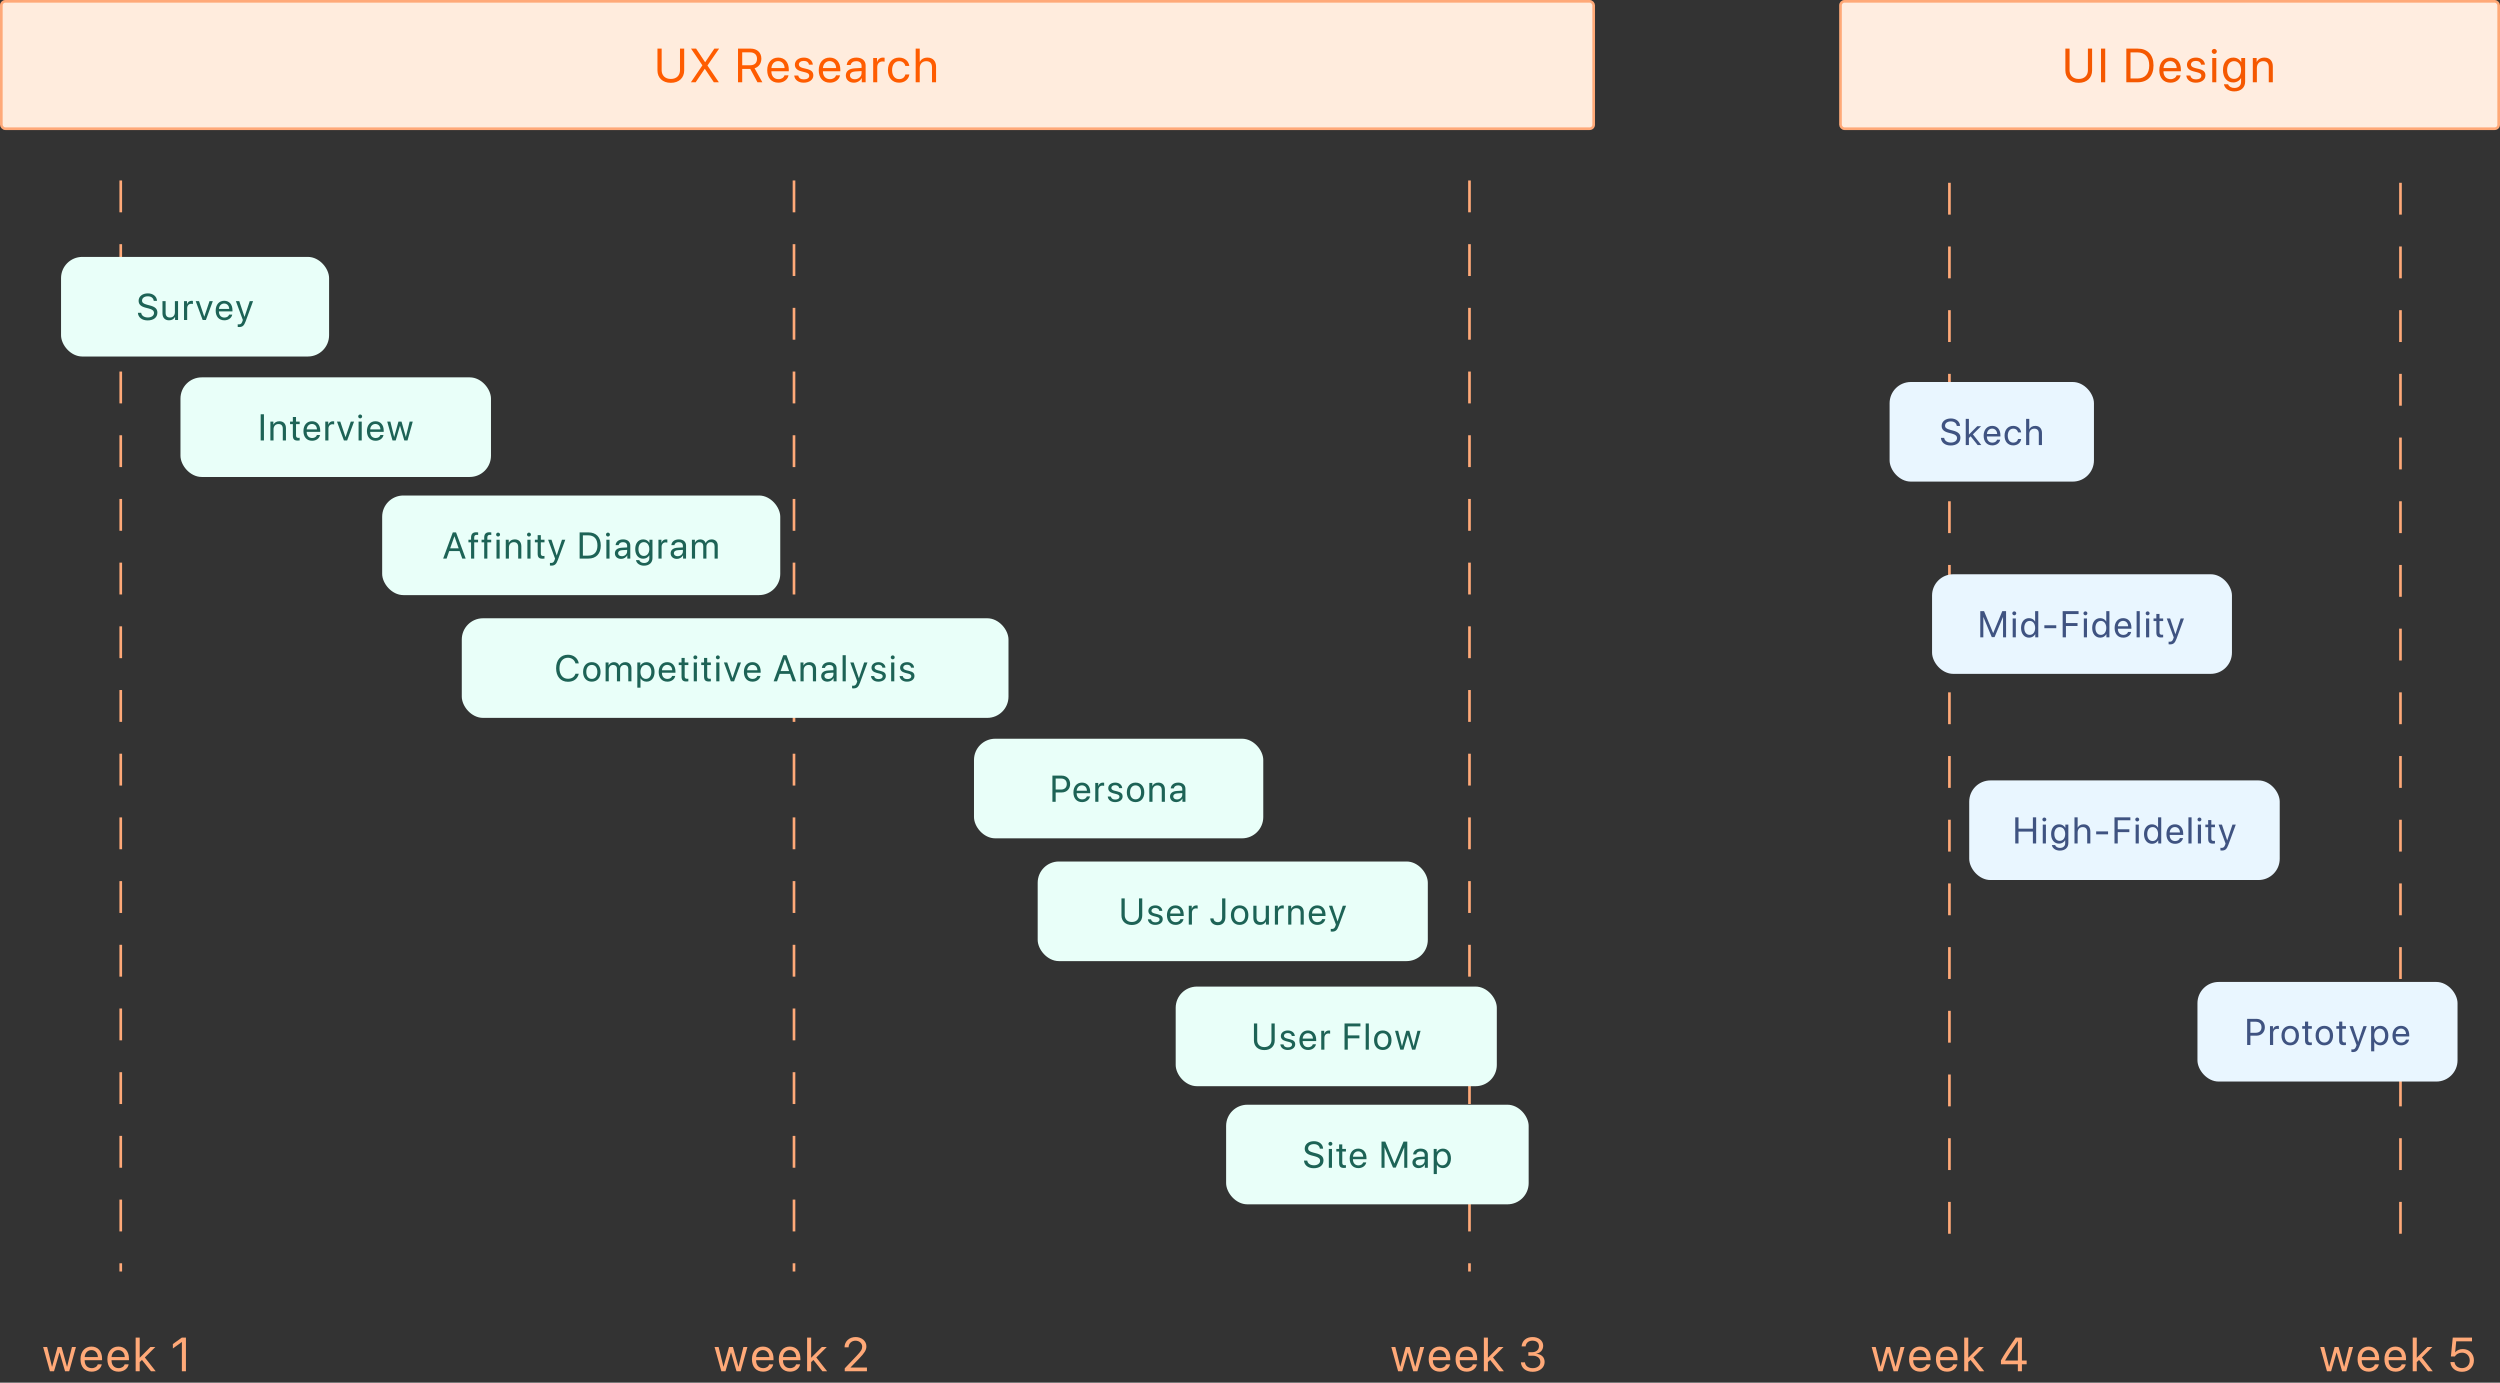 <svg width="942" height="521" viewBox="0 0 942 521" fill="none" xmlns="http://www.w3.org/2000/svg">
<rect x="0" y="0" width="942" height="521" fill="#333333" stroke="none"/>
<path d="M28.621 507.547L26.072 516.688H24.517L22.451 509.613H22.416L20.359 516.688H18.804L16.246 507.547H17.767L19.595 514.983H19.63L21.695 507.547H23.172L25.246 514.983H25.281L27.109 507.547H28.621ZM34.443 508.716C33.01 508.716 32.008 509.815 31.912 511.335H36.877C36.842 509.806 35.884 508.716 34.443 508.716ZM36.842 514.069H38.345C38.082 515.668 36.535 516.846 34.54 516.846C31.921 516.846 30.33 515.027 30.33 512.153C30.33 509.314 31.947 507.389 34.469 507.389C36.939 507.389 38.46 509.182 38.46 511.95V512.531H31.903V512.618C31.903 514.367 32.931 515.519 34.575 515.519C35.735 515.519 36.587 514.93 36.842 514.069ZM44.572 508.716C43.139 508.716 42.137 509.815 42.04 511.335H47.006C46.971 509.806 46.013 508.716 44.572 508.716ZM46.971 514.069H48.474C48.21 515.668 46.663 516.846 44.668 516.846C42.049 516.846 40.458 515.027 40.458 512.153C40.458 509.314 42.075 507.389 44.598 507.389C47.068 507.389 48.588 509.182 48.588 511.95V512.531H42.031V512.618C42.031 514.367 43.06 515.519 44.703 515.519C45.864 515.519 46.716 514.93 46.971 514.069ZM52.643 511.608L56.686 507.547H58.541L54.577 511.493L58.664 516.688H56.889L53.496 512.434L52.643 513.242V516.688H51.114V504.005H52.643V511.608ZM68.532 516.688V505.684H68.497L65.14 508.101V506.431L68.515 504.005H70.061V516.688H68.532Z" fill="#FFA978"/>
<path d="M281.621 507.547L279.072 516.688H277.517L275.451 509.613H275.416L273.359 516.688H271.804L269.246 507.547H270.767L272.595 514.983H272.63L274.695 507.547H276.172L278.246 514.983H278.281L280.109 507.547H281.621ZM287.443 508.716C286.01 508.716 285.008 509.815 284.912 511.335H289.878C289.842 509.806 288.884 508.716 287.443 508.716ZM289.842 514.069H291.345C291.082 515.668 289.535 516.846 287.54 516.846C284.921 516.846 283.33 515.027 283.33 512.153C283.33 509.314 284.947 507.389 287.469 507.389C289.939 507.389 291.46 509.182 291.46 511.95V512.531H284.903V512.618C284.903 514.367 285.931 515.519 287.575 515.519C288.735 515.519 289.587 514.93 289.842 514.069ZM297.571 508.716C296.139 508.716 295.137 509.815 295.04 511.335H300.006C299.971 509.806 299.013 508.716 297.571 508.716ZM299.971 514.069H301.474C301.21 515.668 299.663 516.846 297.668 516.846C295.049 516.846 293.458 515.027 293.458 512.153C293.458 509.314 295.075 507.389 297.598 507.389C300.068 507.389 301.588 509.182 301.588 511.95V512.531H295.031V512.618C295.031 514.367 296.06 515.519 297.703 515.519C298.863 515.519 299.716 514.93 299.971 514.069ZM305.643 511.608L309.686 507.547H311.541L307.577 511.493L311.664 516.688H309.888L306.496 512.434L305.643 513.242V516.688H304.114V504.005H305.643V511.608ZM318.219 507.661C318.219 505.447 320.012 503.794 322.402 503.794C324.67 503.794 326.454 505.332 326.454 507.275C326.454 508.69 325.812 509.744 323.694 511.933L320.486 515.246V515.281H326.665V516.688H318.298V515.598L322.763 510.896C324.468 509.103 324.872 508.426 324.872 507.371C324.872 506.15 323.756 505.174 322.358 505.174C320.873 505.174 319.748 506.246 319.748 507.661V507.67H318.219V507.661Z" fill="#FFA978"/>
<path d="M536.621 507.547L534.072 516.688H532.517L530.451 509.613H530.416L528.359 516.688H526.804L524.246 507.547H525.767L527.595 514.983H527.63L529.695 507.547H531.172L533.246 514.983H533.281L535.109 507.547H536.621ZM542.443 508.716C541.01 508.716 540.008 509.815 539.912 511.335H544.878C544.842 509.806 543.884 508.716 542.443 508.716ZM544.842 514.069H546.345C546.082 515.668 544.535 516.846 542.54 516.846C539.921 516.846 538.33 515.027 538.33 512.153C538.33 509.314 539.947 507.389 542.469 507.389C544.939 507.389 546.46 509.182 546.46 511.95V512.531H539.903V512.618C539.903 514.367 540.931 515.519 542.575 515.519C543.735 515.519 544.587 514.93 544.842 514.069ZM552.571 508.716C551.139 508.716 550.137 509.815 550.04 511.335H555.006C554.971 509.806 554.013 508.716 552.571 508.716ZM554.971 514.069H556.474C556.21 515.668 554.663 516.846 552.668 516.846C550.049 516.846 548.458 515.027 548.458 512.153C548.458 509.314 550.075 507.389 552.598 507.389C555.068 507.389 556.588 509.182 556.588 511.95V512.531H550.031V512.618C550.031 514.367 551.06 515.519 552.703 515.519C553.863 515.519 554.716 514.93 554.971 514.069ZM560.643 511.608L564.686 507.547H566.541L562.577 511.493L566.664 516.688H564.888L561.496 512.434L560.643 513.242V516.688H559.114V504.005H560.643V511.608ZM575.882 510.834V509.498H577.402C578.861 509.498 579.881 508.558 579.881 507.275C579.881 506.018 579.028 505.165 577.42 505.165C575.961 505.165 574.994 506 574.854 507.327H573.333C573.509 505.174 575.108 503.794 577.49 503.794C579.758 503.794 581.472 505.156 581.472 507.064C581.472 508.655 580.452 509.797 578.87 510.078V510.114C580.786 510.228 582.017 511.414 582.017 513.198C582.017 515.378 580.03 516.899 577.543 516.899C574.889 516.899 573.192 515.431 573.078 513.33H574.599C574.739 514.631 575.82 515.528 577.525 515.528C579.204 515.528 580.408 514.578 580.408 513.251C580.408 511.757 579.283 510.834 577.473 510.834H575.882Z" fill="#FFA978"/>
<path d="M717.621 507.547L715.072 516.688H713.517L711.451 509.613H711.416L709.359 516.688H707.804L705.246 507.547H706.767L708.595 514.983H708.63L710.695 507.547H712.172L714.246 514.983H714.281L716.109 507.547H717.621ZM723.443 508.716C722.01 508.716 721.008 509.815 720.912 511.335H725.878C725.842 509.806 724.884 508.716 723.443 508.716ZM725.842 514.069H727.345C727.082 515.668 725.535 516.846 723.54 516.846C720.921 516.846 719.33 515.027 719.33 512.153C719.33 509.314 720.947 507.389 723.469 507.389C725.939 507.389 727.46 509.182 727.46 511.95V512.531H720.903V512.618C720.903 514.367 721.931 515.519 723.575 515.519C724.735 515.519 725.587 514.93 725.842 514.069ZM733.571 508.716C732.139 508.716 731.137 509.815 731.04 511.335H736.006C735.971 509.806 735.013 508.716 733.571 508.716ZM735.971 514.069H737.474C737.21 515.668 735.663 516.846 733.668 516.846C731.049 516.846 729.458 515.027 729.458 512.153C729.458 509.314 731.075 507.389 733.598 507.389C736.068 507.389 737.588 509.182 737.588 511.95V512.531H731.031V512.618C731.031 514.367 732.06 515.519 733.703 515.519C734.863 515.519 735.716 514.93 735.971 514.069ZM741.643 511.608L745.686 507.547H747.541L743.577 511.493L747.664 516.688H745.888L742.496 512.434L741.643 513.242V516.688H740.114V504.005H741.643V511.608ZM760.327 516.688V514.051H753.955V512.618C755.036 510.615 756.521 508.303 759.519 504.005H761.856V512.662H763.649V514.051H761.856V516.688H760.327ZM755.52 512.627V512.662H760.327V505.323H760.301C757.901 508.751 756.521 510.869 755.52 512.627Z" fill="#FFA978"/>
<path d="M886.621 507.547L884.072 516.688H882.517L880.451 509.613H880.416L878.359 516.688H876.804L874.246 507.547H875.767L877.595 514.983H877.63L879.695 507.547H881.172L883.246 514.983H883.281L885.109 507.547H886.621ZM892.443 508.716C891.01 508.716 890.008 509.815 889.912 511.335H894.878C894.842 509.806 893.884 508.716 892.443 508.716ZM894.842 514.069H896.345C896.082 515.668 894.535 516.846 892.54 516.846C889.921 516.846 888.33 515.027 888.33 512.153C888.33 509.314 889.947 507.389 892.469 507.389C894.939 507.389 896.46 509.182 896.46 511.95V512.531H889.903V512.618C889.903 514.367 890.931 515.519 892.575 515.519C893.735 515.519 894.587 514.93 894.842 514.069ZM902.571 508.716C901.139 508.716 900.137 509.815 900.04 511.335H905.006C904.971 509.806 904.013 508.716 902.571 508.716ZM904.971 514.069H906.474C906.21 515.668 904.663 516.846 902.668 516.846C900.049 516.846 898.458 515.027 898.458 512.153C898.458 509.314 900.075 507.389 902.598 507.389C905.068 507.389 906.588 509.182 906.588 511.95V512.531H900.031V512.618C900.031 514.367 901.06 515.519 902.703 515.519C903.863 515.519 904.716 514.93 904.971 514.069ZM910.643 511.608L914.686 507.547H916.541L912.577 511.493L916.664 516.688H914.888L911.496 512.434L910.643 513.242V516.688H909.114V504.005H910.643V511.608ZM927.657 516.899C925.231 516.899 923.438 515.387 923.307 513.225H924.862C925.003 514.578 926.154 515.51 927.675 515.51C929.397 515.51 930.593 514.315 930.593 512.61C930.593 510.905 929.389 509.683 927.701 509.683C926.515 509.683 925.504 510.219 924.985 511.107H923.5L924.194 504.005H931.454V505.411H925.495L925.108 509.542H925.144C925.715 508.778 926.77 508.321 927.982 508.321C930.417 508.321 932.175 510.105 932.175 512.566C932.175 515.115 930.303 516.899 927.657 516.899Z" fill="#FFA978"/>
<line x1="45.5" y1="68" x2="45.5" y2="479.104" stroke="#FFA978" stroke-dasharray="12 12"/>
<line x1="299.181" y1="68" x2="299.181" y2="479.104" stroke="#FFA978" stroke-dasharray="12 12"/>
<line x1="734.542" y1="68.873" x2="734.542" y2="475.613" stroke="#FFA978" stroke-dasharray="12 12"/>
<line x1="553.7" y1="68" x2="553.7" y2="479.104" stroke="#FFA978" stroke-dasharray="12 12"/>
<line x1="904.5" y1="68.873" x2="904.5" y2="475.613" stroke="#FFA978" stroke-dasharray="12 12"/>
<rect x="712" y="143.937" width="77" height="37.532" rx="8" fill="#E9F6FF"/>
<path d="M731.333 164.989H732.571C732.687 166.055 733.699 166.759 735.107 166.759C736.44 166.759 737.411 166.055 737.411 165.084C737.411 164.25 736.829 163.738 735.503 163.396L734.239 163.068C732.42 162.603 731.614 161.803 731.614 160.463C731.614 158.823 733.049 157.674 735.1 157.674C737.062 157.674 738.484 158.836 738.538 160.49H737.308C737.199 159.431 736.344 158.781 735.059 158.781C733.781 158.781 732.892 159.445 732.892 160.408C732.892 161.154 733.439 161.598 734.779 161.947L735.811 162.22C737.855 162.733 738.682 163.519 738.682 164.934C738.682 166.739 737.26 167.866 734.991 167.866C732.899 167.866 731.45 166.732 731.333 164.989ZM741.884 163.751L745.029 160.593H746.471L743.388 163.662L746.567 167.702H745.186L742.547 164.394L741.884 165.023V167.702H740.695V157.838H741.884V163.751ZM750.637 161.502C749.522 161.502 748.743 162.357 748.668 163.539H752.53C752.503 162.35 751.758 161.502 750.637 161.502ZM752.503 165.665H753.672C753.467 166.909 752.264 167.825 750.712 167.825C748.675 167.825 747.438 166.41 747.438 164.175C747.438 161.967 748.695 160.47 750.657 160.47C752.578 160.47 753.761 161.865 753.761 164.018V164.469H748.661V164.537C748.661 165.898 749.461 166.793 750.739 166.793C751.642 166.793 752.305 166.335 752.503 165.665ZM761.57 162.924H760.408C760.237 162.152 759.636 161.516 758.59 161.516C757.359 161.516 756.525 162.534 756.525 164.148C756.525 165.802 757.373 166.78 758.603 166.78C759.574 166.78 760.21 166.267 760.415 165.412H761.584C761.399 166.827 760.21 167.825 758.596 167.825C756.628 167.825 755.315 166.438 755.315 164.148C755.315 161.906 756.621 160.47 758.583 160.47C760.36 160.47 761.42 161.646 761.57 162.924ZM763.439 167.702V157.838H764.629V161.728H764.656C765.052 160.935 765.832 160.47 766.912 160.47C768.47 160.47 769.414 161.523 769.414 163.109V167.702H768.224V163.327C768.224 162.199 767.657 161.523 766.543 161.523C765.36 161.523 764.629 162.329 764.629 163.56V167.702H763.439Z" fill="#3F5381"/>
<rect x="728" y="216.381" width="113" height="37.532" rx="8" fill="#E9F6FF"/>
<path d="M755.889 240.147H754.74V232.546H754.693L751.548 240.079H750.509L747.364 232.546H747.317V240.147H746.168V230.283H747.597L751.001 238.513H751.056L754.46 230.283H755.889V240.147ZM758.38 240.147V233.038H759.569V240.147H758.38ZM758.975 231.842C758.571 231.842 758.236 231.507 758.236 231.103C758.236 230.693 758.571 230.365 758.975 230.365C759.385 230.365 759.72 230.693 759.72 231.103C759.72 231.507 759.385 231.842 758.975 231.842ZM764.569 240.27C762.758 240.27 761.527 238.821 761.527 236.593C761.527 234.364 762.751 232.915 764.542 232.915C765.56 232.915 766.381 233.414 766.804 234.193H766.832V230.283H768.021V240.147H766.887V238.944H766.866C766.408 239.764 765.595 240.27 764.569 240.27ZM764.795 233.961C763.537 233.961 762.744 234.986 762.744 236.593C762.744 238.206 763.537 239.224 764.795 239.224C766.018 239.224 766.839 238.185 766.839 236.593C766.839 235.007 766.018 233.961 764.795 233.961ZM774.798 236.702H770.314V235.594H774.798V236.702ZM778.445 240.147H777.214V230.283H783.203V231.39H778.445V234.781H782.813V235.875H778.445V240.147ZM785.188 240.147V233.038H786.377V240.147H785.188ZM785.782 231.842C785.379 231.842 785.044 231.507 785.044 231.103C785.044 230.693 785.379 230.365 785.782 230.365C786.193 230.365 786.528 230.693 786.528 231.103C786.528 231.507 786.193 231.842 785.782 231.842ZM791.377 240.27C789.565 240.27 788.335 238.821 788.335 236.593C788.335 234.364 789.559 232.915 791.35 232.915C792.368 232.915 793.188 233.414 793.612 234.193H793.64V230.283H794.829V240.147H793.694V238.944H793.674C793.216 239.764 792.402 240.27 791.377 240.27ZM791.603 233.961C790.345 233.961 789.552 234.986 789.552 236.593C789.552 238.206 790.345 239.224 791.603 239.224C792.826 239.224 793.646 238.185 793.646 236.593C793.646 235.007 792.826 233.961 791.603 233.961ZM799.986 233.947C798.872 233.947 798.093 234.802 798.017 235.984H801.88C801.852 234.795 801.107 233.947 799.986 233.947ZM801.852 238.11H803.021C802.816 239.354 801.613 240.27 800.061 240.27C798.024 240.27 796.787 238.855 796.787 236.62C796.787 234.412 798.045 232.915 800.007 232.915C801.928 232.915 803.11 234.309 803.11 236.463V236.914H798.011V236.982C798.011 238.343 798.81 239.238 800.089 239.238C800.991 239.238 801.654 238.78 801.852 238.11ZM805.075 240.147V230.283H806.264V240.147H805.075ZM808.632 240.147V233.038H809.822V240.147H808.632ZM809.227 231.842C808.824 231.842 808.489 231.507 808.489 231.103C808.489 230.693 808.824 230.365 809.227 230.365C809.637 230.365 809.972 230.693 809.972 231.103C809.972 231.507 809.637 231.842 809.227 231.842ZM812.511 231.322H813.7V233.038H815.081V234.015H813.7V238.24C813.7 238.889 813.974 239.183 814.582 239.183C814.719 239.183 814.992 239.163 815.074 239.149V240.147C814.931 240.181 814.603 240.202 814.322 240.202C813.017 240.202 812.511 239.669 812.511 238.302V234.015H811.451V233.038H812.511V231.322ZM817.641 242.806C817.497 242.806 817.258 242.793 817.128 242.765V241.767C817.258 241.795 817.442 241.802 817.593 241.802C818.256 241.802 818.625 241.48 818.898 240.653L819.062 240.154L816.438 233.038H817.709L819.678 238.958H819.698L821.667 233.038H822.918L820.122 240.646C819.514 242.307 818.926 242.806 817.641 242.806Z" fill="#3F5381"/>
<rect x="742" y="294.063" width="117" height="37.532" rx="8" fill="#E9F6FF"/>
<path d="M767.22 317.829H765.989V313.338H760.575V317.829H759.345V307.965H760.575V312.231H765.989V307.965H767.22V317.829ZM769.711 317.829V310.72H770.9V317.829H769.711ZM770.306 309.524C769.902 309.524 769.567 309.189 769.567 308.785C769.567 308.375 769.902 308.047 770.306 308.047C770.716 308.047 771.051 308.375 771.051 308.785C771.051 309.189 770.716 309.524 770.306 309.524ZM776.098 316.838C777.336 316.838 778.163 315.813 778.163 314.247C778.163 312.682 777.336 311.643 776.098 311.643C774.875 311.643 774.075 312.655 774.075 314.247C774.075 315.84 774.875 316.838 776.098 316.838ZM776.139 320.509C774.574 320.509 773.337 319.627 773.138 318.417H774.362C774.595 319.067 775.299 319.497 776.187 319.497C777.418 319.497 778.163 318.786 778.163 317.727V316.606H778.136C777.698 317.378 776.857 317.884 775.859 317.884C774.048 317.884 772.858 316.455 772.858 314.247C772.858 312.019 774.048 310.597 775.887 310.597C776.891 310.597 777.725 311.089 778.197 311.916H778.218V310.72H779.352V317.686C779.352 319.381 778.101 320.509 776.139 320.509ZM781.666 317.829V307.965H782.855V311.855H782.882C783.279 311.062 784.058 310.597 785.138 310.597C786.697 310.597 787.64 311.65 787.64 313.236V317.829H786.451V313.454C786.451 312.326 785.883 311.65 784.769 311.65C783.587 311.65 782.855 312.456 782.855 313.687V317.829H781.666ZM794.322 314.384H789.837V313.277H794.322V314.384ZM797.968 317.829H796.737V307.965H802.726V309.073H797.968V312.463H802.336V313.557H797.968V317.829ZM804.711 317.829V310.72H805.9V317.829H804.711ZM805.306 309.524C804.902 309.524 804.567 309.189 804.567 308.785C804.567 308.375 804.902 308.047 805.306 308.047C805.716 308.047 806.051 308.375 806.051 308.785C806.051 309.189 805.716 309.524 805.306 309.524ZM810.9 317.952C809.089 317.952 807.858 316.503 807.858 314.275C807.858 312.046 809.082 310.597 810.873 310.597C811.891 310.597 812.712 311.096 813.136 311.875H813.163V307.965H814.352V317.829H813.218V316.626H813.197C812.739 317.447 811.926 317.952 810.9 317.952ZM811.126 311.643C809.868 311.643 809.075 312.668 809.075 314.275C809.075 315.888 809.868 316.906 811.126 316.906C812.349 316.906 813.17 315.867 813.17 314.275C813.17 312.689 812.349 311.643 811.126 311.643ZM819.509 311.629C818.395 311.629 817.616 312.484 817.541 313.666H821.403C821.376 312.477 820.63 311.629 819.509 311.629ZM821.376 315.792H822.545C822.339 317.036 821.136 317.952 819.585 317.952C817.547 317.952 816.31 316.537 816.31 314.302C816.31 312.094 817.568 310.597 819.53 310.597C821.451 310.597 822.633 311.991 822.633 314.145V314.596H817.534V314.664C817.534 316.025 818.334 316.92 819.612 316.92C820.514 316.92 821.177 316.462 821.376 315.792ZM824.598 317.829V307.965H825.788V317.829H824.598ZM828.155 317.829V310.72H829.345V317.829H828.155ZM828.75 309.524C828.347 309.524 828.012 309.189 828.012 308.785C828.012 308.375 828.347 308.047 828.75 308.047C829.16 308.047 829.495 308.375 829.495 308.785C829.495 309.189 829.16 309.524 828.75 309.524ZM832.034 309.004H833.224V310.72H834.604V311.698H833.224V315.922C833.224 316.572 833.497 316.865 834.105 316.865C834.242 316.865 834.516 316.845 834.598 316.831V317.829C834.454 317.864 834.126 317.884 833.846 317.884C832.54 317.884 832.034 317.351 832.034 315.984V311.698H830.975V310.72H832.034V309.004ZM837.164 320.489C837.02 320.489 836.781 320.475 836.651 320.448V319.449C836.781 319.477 836.966 319.484 837.116 319.484C837.779 319.484 838.148 319.162 838.422 318.335L838.586 317.836L835.961 310.72H837.232L839.201 316.64H839.221L841.19 310.72H842.441L839.645 318.328C839.037 319.99 838.449 320.489 837.164 320.489Z" fill="#3F5381"/>
<rect x="828" y="370" width="98" height="37.532" rx="8" fill="#E9F6FF"/>
<path d="M846.72 383.902H850.24C852.093 383.902 853.398 385.2 853.398 387.067C853.398 388.94 852.079 390.245 850.226 390.245H847.95V393.766H846.72V383.902ZM847.95 384.995V389.152H849.919C851.327 389.152 852.134 388.379 852.134 387.067C852.134 385.761 851.334 384.995 849.919 384.995H847.95ZM855.329 393.766V386.656H856.45V387.819H856.477C856.71 387.032 857.366 386.533 858.2 386.533C858.405 386.533 858.583 386.568 858.678 386.581V387.737C858.583 387.702 858.33 387.668 858.043 387.668C857.12 387.668 856.518 388.331 856.518 389.336V393.766H855.329ZM862.954 393.889C860.985 393.889 859.659 392.474 859.659 390.211C859.659 387.942 860.985 386.533 862.954 386.533C864.915 386.533 866.242 387.942 866.242 390.211C866.242 392.474 864.915 393.889 862.954 393.889ZM862.954 392.843C864.211 392.843 865.032 391.886 865.032 390.211C865.032 388.536 864.211 387.579 862.954 387.579C861.696 387.579 860.869 388.536 860.869 390.211C860.869 391.886 861.696 392.843 862.954 392.843ZM868.528 384.941H869.717V386.656H871.098V387.634H869.717V391.859C869.717 392.508 869.99 392.802 870.599 392.802C870.736 392.802 871.009 392.781 871.091 392.768V393.766C870.947 393.8 870.619 393.821 870.339 393.821C869.033 393.821 868.528 393.287 868.528 391.92V387.634H867.468V386.656H868.528V384.941ZM875.811 393.889C873.842 393.889 872.516 392.474 872.516 390.211C872.516 387.942 873.842 386.533 875.811 386.533C877.772 386.533 879.099 387.942 879.099 390.211C879.099 392.474 877.772 393.889 875.811 393.889ZM875.811 392.843C877.068 392.843 877.889 391.886 877.889 390.211C877.889 388.536 877.068 387.579 875.811 387.579C874.553 387.579 873.726 388.536 873.726 390.211C873.726 391.886 874.553 392.843 875.811 392.843ZM881.385 384.941H882.574V386.656H883.955V387.634H882.574V391.859C882.574 392.508 882.847 392.802 883.456 392.802C883.593 392.802 883.866 392.781 883.948 392.768V393.766C883.804 393.8 883.476 393.821 883.196 393.821C881.89 393.821 881.385 393.287 881.385 391.92V387.634H880.325V386.656H881.385V384.941ZM886.514 396.425C886.371 396.425 886.131 396.411 886.002 396.384V395.386C886.131 395.413 886.316 395.42 886.466 395.42C887.129 395.42 887.499 395.099 887.772 394.272L887.936 393.773L885.311 386.656H886.583L888.551 392.576H888.572L890.541 386.656H891.792L888.996 394.265C888.387 395.926 887.799 396.425 886.514 396.425ZM896.887 386.533C898.699 386.533 899.929 387.983 899.929 390.211C899.929 392.44 898.705 393.889 896.914 393.889C895.896 393.889 895.076 393.39 894.652 392.611H894.624V396.138H893.435V386.656H894.563V387.86H894.59C895.028 387.06 895.855 386.533 896.887 386.533ZM896.655 392.843C897.919 392.843 898.712 391.824 898.712 390.211C898.712 388.605 897.919 387.579 896.655 387.579C895.438 387.579 894.618 388.632 894.618 390.211C894.618 391.797 895.438 392.843 896.655 392.843ZM904.683 387.566C903.569 387.566 902.789 388.42 902.714 389.603H906.576C906.549 388.413 905.804 387.566 904.683 387.566ZM906.549 391.729H907.718C907.513 392.973 906.31 393.889 904.758 393.889C902.721 393.889 901.484 392.474 901.484 390.239C901.484 388.031 902.741 386.533 904.703 386.533C906.624 386.533 907.807 387.928 907.807 390.081V390.532H902.707V390.601C902.707 391.961 903.507 392.857 904.785 392.857C905.688 392.857 906.351 392.399 906.549 391.729Z" fill="#3F5381"/>
<rect x="23" y="96.803" width="101" height="37.532" rx="8" fill="#E9FFF9"/>
<path d="M51.953 117.855H53.19C53.307 118.922 54.318 119.626 55.727 119.626C57.06 119.626 58.03 118.922 58.03 117.951C58.03 117.117 57.449 116.604 56.123 116.263L54.858 115.935C53.04 115.47 52.233 114.67 52.233 113.33C52.233 111.689 53.669 110.541 55.72 110.541C57.682 110.541 59.103 111.703 59.158 113.357H57.928C57.818 112.298 56.964 111.648 55.679 111.648C54.4 111.648 53.512 112.312 53.512 113.275C53.512 114.021 54.059 114.465 55.398 114.813L56.431 115.087C58.475 115.6 59.302 116.386 59.302 117.801C59.302 119.605 57.88 120.733 55.61 120.733C53.519 120.733 52.069 119.599 51.953 117.855ZM67.091 113.46V120.569H65.963V119.414H65.935C65.511 120.234 64.773 120.692 63.679 120.692C62.128 120.692 61.219 119.688 61.219 118.074V113.46H62.408V117.862C62.408 119.018 62.948 119.64 64.049 119.64C65.204 119.64 65.901 118.847 65.901 117.637V113.46H67.091ZM69.335 120.569V113.46H70.457V114.622H70.484C70.716 113.836 71.373 113.337 72.207 113.337C72.412 113.337 72.59 113.371 72.685 113.385V114.54C72.59 114.506 72.337 114.472 72.049 114.472C71.127 114.472 70.525 115.135 70.525 116.14V120.569H69.335ZM80.187 113.46L77.576 120.569H76.359L73.741 113.46H74.992L76.954 119.305H76.981L78.95 113.46H80.187ZM84.469 114.369C83.355 114.369 82.575 115.224 82.5 116.406H86.362C86.335 115.217 85.59 114.369 84.469 114.369ZM86.335 118.532H87.504C87.299 119.776 86.096 120.692 84.544 120.692C82.507 120.692 81.27 119.277 81.27 117.042C81.27 114.834 82.528 113.337 84.49 113.337C86.41 113.337 87.593 114.731 87.593 116.885V117.336H82.493V117.404C82.493 118.765 83.293 119.66 84.572 119.66C85.474 119.66 86.137 119.202 86.335 118.532ZM90.084 123.229C89.94 123.229 89.701 123.215 89.571 123.188V122.189C89.701 122.217 89.886 122.224 90.036 122.224C90.699 122.224 91.068 121.902 91.342 121.075L91.506 120.576L88.881 113.46H90.152L92.121 119.38H92.142L94.11 113.46H95.361L92.565 121.068C91.957 122.729 91.369 123.229 90.084 123.229Z" fill="#1D6356"/>
<rect x="144" y="186.705" width="150" height="37.532" rx="8" fill="#E9FFF9"/>
<path d="M174.177 210.471L173.186 207.648H169.262L168.271 210.471H166.979L170.615 200.607H171.832L175.469 210.471H174.177ZM171.203 202.104L169.624 206.602H172.823L171.244 202.104H171.203ZM177.495 210.471V204.339H176.504V203.362H177.495V202.569C177.495 201.201 178.131 200.552 179.443 200.552C179.71 200.552 179.997 200.579 180.168 200.607V201.571C180.024 201.55 179.826 201.53 179.628 201.53C178.985 201.53 178.678 201.871 178.678 202.575V203.362H180.134V204.339H178.684V210.471H177.495ZM182.447 210.471V204.339H181.456V203.362H182.447V202.569C182.447 201.201 183.083 200.552 184.395 200.552C184.662 200.552 184.949 200.579 185.12 200.607V201.571C184.976 201.55 184.778 201.53 184.58 201.53C183.937 201.53 183.629 201.871 183.629 202.575V203.362H185.086V204.339H183.636V210.471H182.447ZM187.078 210.471V203.362H188.267V210.471H187.078ZM187.672 202.165C187.269 202.165 186.934 201.83 186.934 201.427C186.934 201.017 187.269 200.689 187.672 200.689C188.082 200.689 188.417 201.017 188.417 201.427C188.417 201.83 188.082 202.165 187.672 202.165ZM190.573 210.471V203.362H191.695V204.496H191.722C192.118 203.731 192.877 203.239 193.978 203.239C195.536 203.239 196.439 204.243 196.439 205.857V210.471H195.249V206.069C195.249 204.92 194.709 204.291 193.615 204.291C192.494 204.291 191.763 205.084 191.763 206.287V210.471H190.573ZM198.718 210.471V203.362H199.907V210.471H198.718ZM199.312 202.165C198.909 202.165 198.574 201.83 198.574 201.427C198.574 201.017 198.909 200.689 199.312 200.689C199.723 200.689 200.058 201.017 200.058 201.427C200.058 201.83 199.723 202.165 199.312 202.165ZM202.596 201.646H203.786V203.362H205.167V204.339H203.786V208.564C203.786 209.213 204.059 209.507 204.668 209.507C204.804 209.507 205.078 209.487 205.16 209.473V210.471C205.016 210.505 204.688 210.526 204.408 210.526C203.102 210.526 202.596 209.992 202.596 208.625V204.339H201.537V203.362H202.596V201.646ZM207.726 213.13C207.583 213.13 207.343 213.116 207.213 213.089V212.091C207.343 212.118 207.528 212.125 207.678 212.125C208.341 212.125 208.711 211.804 208.984 210.977L209.148 210.478L206.523 203.362H207.795L209.763 209.281H209.784L211.753 203.362H213.004L210.208 210.97C209.599 212.631 209.011 213.13 207.726 213.13ZM218.403 200.607H221.718C224.644 200.607 226.373 202.432 226.373 205.535C226.373 208.646 224.651 210.471 221.718 210.471H218.403V200.607ZM219.633 201.714V209.364H221.636C223.871 209.364 225.115 207.996 225.115 205.549C225.115 203.081 223.878 201.714 221.636 201.714H219.633ZM228.481 210.471V203.362H229.671V210.471H228.481ZM229.076 202.165C228.673 202.165 228.338 201.83 228.338 201.427C228.338 201.017 228.673 200.689 229.076 200.689C229.486 200.689 229.821 201.017 229.821 201.427C229.821 201.83 229.486 202.165 229.076 202.165ZM234.322 209.582C235.443 209.582 236.304 208.796 236.304 207.771V207.19L234.404 207.306C233.447 207.367 232.9 207.791 232.9 208.461C232.9 209.138 233.468 209.582 234.322 209.582ZM234.055 210.594C232.64 210.594 231.69 209.74 231.69 208.461C231.69 207.244 232.627 206.479 234.267 206.383L236.304 206.267V205.672C236.304 204.804 235.73 204.284 234.746 204.284C233.83 204.284 233.256 204.715 233.105 205.412H231.957C232.039 204.182 233.092 203.239 234.773 203.239C236.441 203.239 237.494 204.141 237.494 205.556V210.471H236.366V209.247H236.339C235.915 210.061 235.012 210.594 234.055 210.594ZM242.596 209.48C243.834 209.48 244.661 208.454 244.661 206.889C244.661 205.323 243.834 204.284 242.596 204.284C241.373 204.284 240.573 205.296 240.573 206.889C240.573 208.482 241.373 209.48 242.596 209.48ZM242.637 213.151C241.072 213.151 239.835 212.269 239.636 211.059H240.86C241.092 211.708 241.796 212.139 242.685 212.139C243.916 212.139 244.661 211.428 244.661 210.368V209.247H244.633C244.196 210.02 243.355 210.526 242.357 210.526C240.546 210.526 239.356 209.097 239.356 206.889C239.356 204.66 240.546 203.239 242.384 203.239C243.389 203.239 244.223 203.731 244.695 204.558H244.715V203.362H245.85V210.327C245.85 212.023 244.599 213.151 242.637 213.151ZM248.102 210.471V203.362H249.223V204.524H249.25C249.483 203.738 250.139 203.239 250.973 203.239C251.178 203.239 251.356 203.273 251.452 203.286V204.442C251.356 204.407 251.103 204.373 250.816 204.373C249.893 204.373 249.291 205.036 249.291 206.041V210.471H248.102ZM255.33 209.582C256.451 209.582 257.313 208.796 257.313 207.771V207.19L255.412 207.306C254.455 207.367 253.908 207.791 253.908 208.461C253.908 209.138 254.476 209.582 255.33 209.582ZM255.064 210.594C253.649 210.594 252.698 209.74 252.698 208.461C252.698 207.244 253.635 206.479 255.276 206.383L257.313 206.267V205.672C257.313 204.804 256.738 204.284 255.754 204.284C254.838 204.284 254.264 204.715 254.113 205.412H252.965C253.047 204.182 254.1 203.239 255.781 203.239C257.449 203.239 258.502 204.141 258.502 205.556V210.471H257.374V209.247H257.347C256.923 210.061 256.021 210.594 255.064 210.594ZM260.713 210.471V203.362H261.834V204.496H261.861C262.196 203.744 262.921 203.239 263.878 203.239C264.849 203.239 265.566 203.731 265.874 204.592H265.901C266.298 203.744 267.132 203.239 268.13 203.239C269.538 203.239 270.447 204.155 270.447 205.563V210.471H269.258V205.836C269.258 204.865 268.718 204.291 267.781 204.291C266.838 204.291 266.175 204.989 266.175 205.952V210.471H264.985V205.706C264.985 204.852 264.411 204.291 263.529 204.291C262.586 204.291 261.902 205.03 261.902 206.014V210.471H260.713Z" fill="#1D6356"/>
<rect x="174" y="232.965" width="206" height="37.532" rx="8" fill="#E9FFF9"/>
<path d="M213.988 256.895C211.267 256.895 209.544 254.92 209.544 251.796C209.544 248.699 211.287 246.703 213.988 246.703C216.134 246.703 217.768 248.009 218.082 249.977H216.838C216.524 248.685 215.396 247.838 213.988 247.838C212.06 247.838 210.809 249.396 210.809 251.796C210.809 254.216 212.046 255.76 213.995 255.76C215.444 255.76 216.483 255.063 216.838 253.86H218.082C217.631 255.808 216.168 256.895 213.988 256.895ZM223 256.854C221.031 256.854 219.705 255.439 219.705 253.177C219.705 250.907 221.031 249.499 223 249.499C224.962 249.499 226.288 250.907 226.288 253.177C226.288 255.439 224.962 256.854 223 256.854ZM223 255.808C224.258 255.808 225.078 254.851 225.078 253.177C225.078 251.502 224.258 250.545 223 250.545C221.742 250.545 220.915 251.502 220.915 253.177C220.915 254.851 221.742 255.808 223 255.808ZM228.191 256.731V249.622H229.312V250.757H229.34C229.675 250.005 230.399 249.499 231.356 249.499C232.327 249.499 233.045 249.991 233.353 250.852H233.38C233.776 250.005 234.61 249.499 235.608 249.499C237.017 249.499 237.926 250.415 237.926 251.823V256.731H236.736V252.096C236.736 251.126 236.196 250.552 235.26 250.552C234.316 250.552 233.653 251.249 233.653 252.213V256.731H232.464V251.967C232.464 251.112 231.89 250.552 231.008 250.552C230.064 250.552 229.381 251.29 229.381 252.274V256.731H228.191ZM243.596 249.499C245.407 249.499 246.637 250.948 246.637 253.177C246.637 255.405 245.414 256.854 243.623 256.854C242.604 256.854 241.784 256.355 241.36 255.576H241.333V259.103H240.143V249.622H241.271V250.825H241.299C241.736 250.025 242.563 249.499 243.596 249.499ZM243.363 255.808C244.628 255.808 245.421 254.79 245.421 253.177C245.421 251.57 244.628 250.545 243.363 250.545C242.146 250.545 241.326 251.597 241.326 253.177C241.326 254.762 242.146 255.808 243.363 255.808ZM251.391 250.531C250.277 250.531 249.498 251.385 249.422 252.568H253.285C253.257 251.379 252.512 250.531 251.391 250.531ZM253.257 254.694H254.426C254.221 255.938 253.018 256.854 251.466 256.854C249.429 256.854 248.192 255.439 248.192 253.204C248.192 250.996 249.45 249.499 251.412 249.499C253.333 249.499 254.515 250.893 254.515 253.047V253.498H249.416V253.566C249.416 254.927 250.215 255.822 251.494 255.822C252.396 255.822 253.059 255.364 253.257 254.694ZM256.801 247.906H257.991V249.622H259.371V250.599H257.991V254.824C257.991 255.473 258.264 255.767 258.872 255.767C259.009 255.767 259.283 255.747 259.365 255.733V256.731C259.221 256.765 258.893 256.786 258.613 256.786C257.307 256.786 256.801 256.253 256.801 254.885V250.599H255.742V249.622H256.801V247.906ZM261.404 256.731V249.622H262.594V256.731H261.404ZM261.999 248.426C261.596 248.426 261.261 248.091 261.261 247.687C261.261 247.277 261.596 246.949 261.999 246.949C262.409 246.949 262.744 247.277 262.744 247.687C262.744 248.091 262.409 248.426 261.999 248.426ZM265.283 247.906H266.473V249.622H267.854V250.599H266.473V254.824C266.473 255.473 266.746 255.767 267.354 255.767C267.491 255.767 267.765 255.747 267.847 255.733V256.731C267.703 256.765 267.375 256.786 267.095 256.786C265.789 256.786 265.283 256.253 265.283 254.885V250.599H264.224V249.622H265.283V247.906ZM269.887 256.731V249.622H271.076V256.731H269.887ZM270.481 248.426C270.078 248.426 269.743 248.091 269.743 247.687C269.743 247.277 270.078 246.949 270.481 246.949C270.891 246.949 271.226 247.277 271.226 247.687C271.226 248.091 270.891 248.426 270.481 248.426ZM279.213 249.622L276.602 256.731H275.385L272.767 249.622H274.018L275.98 255.467H276.007L277.976 249.622H279.213ZM283.496 250.531C282.381 250.531 281.602 251.385 281.527 252.568H285.389C285.362 251.379 284.617 250.531 283.496 250.531ZM285.362 254.694H286.531C286.326 255.938 285.122 256.854 283.571 256.854C281.534 256.854 280.296 255.439 280.296 253.204C280.296 250.996 281.554 249.499 283.516 249.499C285.437 249.499 286.62 250.893 286.62 253.047V253.498H281.52V253.566C281.52 254.927 282.32 255.822 283.598 255.822C284.5 255.822 285.163 255.364 285.362 254.694ZM298.69 256.731L297.699 253.908H293.775L292.784 256.731H291.492L295.129 246.867H296.346L299.982 256.731H298.69ZM295.717 248.364L294.138 252.862H297.337L295.758 248.364H295.717ZM301.626 256.731V249.622H302.747V250.757H302.774C303.171 249.991 303.929 249.499 305.03 249.499C306.589 249.499 307.491 250.504 307.491 252.117V256.731H306.302V252.329C306.302 251.18 305.762 250.552 304.668 250.552C303.547 250.552 302.815 251.344 302.815 252.548V256.731H301.626ZM312.053 255.843C313.174 255.843 314.036 255.056 314.036 254.031V253.45L312.135 253.566C311.178 253.628 310.631 254.052 310.631 254.721C310.631 255.398 311.199 255.843 312.053 255.843ZM311.787 256.854C310.372 256.854 309.421 256 309.421 254.721C309.421 253.505 310.358 252.739 311.999 252.643L314.036 252.527V251.932C314.036 251.064 313.462 250.545 312.477 250.545C311.561 250.545 310.987 250.975 310.837 251.673H309.688C309.77 250.442 310.823 249.499 312.504 249.499C314.172 249.499 315.225 250.401 315.225 251.816V256.731H314.097V255.508H314.07C313.646 256.321 312.744 256.854 311.787 256.854ZM317.497 256.731V246.867H318.687V256.731H317.497ZM321.581 259.39C321.438 259.39 321.198 259.377 321.069 259.349V258.351C321.198 258.379 321.383 258.385 321.533 258.385C322.196 258.385 322.566 258.064 322.839 257.237L323.003 256.738L320.378 249.622H321.65L323.618 255.542H323.639L325.608 249.622H326.859L324.063 257.23C323.454 258.891 322.866 259.39 321.581 259.39ZM328.379 251.584C328.379 250.367 329.466 249.499 331.031 249.499C332.501 249.499 333.581 250.374 333.636 251.577H332.501C332.419 250.893 331.865 250.469 330.99 250.469C330.122 250.469 329.548 250.9 329.548 251.522C329.548 252.014 329.924 252.343 330.73 252.548L331.831 252.814C333.267 253.177 333.786 253.696 333.786 254.742C333.786 255.979 332.617 256.854 330.956 256.854C329.397 256.854 328.311 256.007 328.188 254.749H329.377C329.507 255.487 330.067 255.884 331.031 255.884C331.995 255.884 332.59 255.473 332.59 254.831C332.59 254.325 332.296 254.052 331.496 253.84L330.245 253.518C328.994 253.197 328.379 252.554 328.379 251.584ZM335.785 256.731V249.622H336.974V256.731H335.785ZM336.38 248.426C335.976 248.426 335.641 248.091 335.641 247.687C335.641 247.277 335.976 246.949 336.38 246.949C336.79 246.949 337.125 247.277 337.125 247.687C337.125 248.091 336.79 248.426 336.38 248.426ZM339.158 251.584C339.158 250.367 340.245 249.499 341.81 249.499C343.28 249.499 344.36 250.374 344.415 251.577H343.28C343.198 250.893 342.644 250.469 341.769 250.469C340.901 250.469 340.327 250.9 340.327 251.522C340.327 252.014 340.703 252.343 341.509 252.548L342.61 252.814C344.046 253.177 344.565 253.696 344.565 254.742C344.565 255.979 343.396 256.854 341.735 256.854C340.176 256.854 339.089 256.007 338.966 254.749H340.156C340.286 255.487 340.846 255.884 341.81 255.884C342.774 255.884 343.369 255.473 343.369 254.831C343.369 254.325 343.075 254.052 342.275 253.84L341.024 253.518C339.773 253.197 339.158 252.554 339.158 251.584Z" fill="#1D6356"/>
<rect x="367" y="278.353" width="109" height="37.532" rx="8" fill="#E9FFF9"/>
<path d="M396.547 292.254H400.068C401.921 292.254 403.226 293.553 403.226 295.419C403.226 297.292 401.907 298.598 400.054 298.598H397.778V302.118H396.547V292.254ZM397.778 293.348V297.504H399.747C401.155 297.504 401.962 296.732 401.962 295.419C401.962 294.114 401.162 293.348 399.747 293.348H397.778ZM407.665 295.918C406.551 295.918 405.772 296.773 405.697 297.955H409.559C409.532 296.766 408.787 295.918 407.665 295.918ZM409.532 300.081H410.701C410.496 301.325 409.292 302.241 407.741 302.241C405.704 302.241 404.466 300.826 404.466 298.591C404.466 296.383 405.724 294.886 407.686 294.886C409.607 294.886 410.789 296.281 410.789 298.434V298.885H405.69V298.953C405.69 300.314 406.49 301.209 407.768 301.209C408.67 301.209 409.333 300.751 409.532 300.081ZM412.693 302.118V295.009H413.814V296.171H413.841C414.073 295.385 414.73 294.886 415.564 294.886C415.769 294.886 415.946 294.92 416.042 294.934V296.089C415.946 296.055 415.694 296.021 415.406 296.021C414.484 296.021 413.882 296.684 413.882 297.689V302.118H412.693ZM417.59 296.971C417.59 295.754 418.677 294.886 420.242 294.886C421.712 294.886 422.792 295.761 422.847 296.964H421.712C421.63 296.281 421.076 295.857 420.201 295.857C419.333 295.857 418.759 296.287 418.759 296.909C418.759 297.402 419.135 297.73 419.941 297.935L421.042 298.201C422.478 298.564 422.997 299.083 422.997 300.129C422.997 301.366 421.828 302.241 420.167 302.241C418.608 302.241 417.521 301.394 417.398 300.136H418.588C418.718 300.874 419.278 301.271 420.242 301.271C421.206 301.271 421.801 300.861 421.801 300.218C421.801 299.712 421.507 299.439 420.707 299.227L419.456 298.906C418.205 298.584 417.59 297.942 417.59 296.971ZM427.881 302.241C425.912 302.241 424.586 300.826 424.586 298.564C424.586 296.294 425.912 294.886 427.881 294.886C429.843 294.886 431.169 296.294 431.169 298.564C431.169 300.826 429.843 302.241 427.881 302.241ZM427.881 301.196C429.138 301.196 429.959 300.239 429.959 298.564C429.959 296.889 429.138 295.932 427.881 295.932C426.623 295.932 425.796 296.889 425.796 298.564C425.796 300.239 426.623 301.196 427.881 301.196ZM433.072 302.118V295.009H434.193V296.144H434.22C434.617 295.378 435.376 294.886 436.476 294.886C438.035 294.886 438.937 295.891 438.937 297.504V302.118H437.748V297.716C437.748 296.568 437.208 295.939 436.114 295.939C434.993 295.939 434.261 296.732 434.261 297.935V302.118H433.072ZM443.499 301.23C444.621 301.23 445.482 300.444 445.482 299.418V298.837L443.581 298.953C442.624 299.015 442.078 299.439 442.078 300.109C442.078 300.785 442.645 301.23 443.499 301.23ZM443.233 302.241C441.818 302.241 440.868 301.387 440.868 300.109C440.868 298.892 441.804 298.126 443.445 298.031L445.482 297.914V297.32C445.482 296.451 444.908 295.932 443.923 295.932C443.007 295.932 442.433 296.363 442.283 297.06H441.134C441.216 295.829 442.269 294.886 443.951 294.886C445.619 294.886 446.671 295.788 446.671 297.203V302.118H445.543V300.895H445.516C445.092 301.708 444.19 302.241 443.233 302.241Z" fill="#1D6356"/>
<rect x="391" y="324.613" width="147" height="37.532" rx="8" fill="#E9FFF9"/>
<path d="M423.797 338.514V344.837C423.797 346.328 424.775 347.408 426.484 347.408C428.193 347.408 429.171 346.328 429.171 344.837V338.514H430.401V344.919C430.401 347.025 428.931 348.542 426.484 348.542C424.037 348.542 422.567 347.025 422.567 344.919V338.514H423.797ZM432.707 343.231C432.707 342.014 433.794 341.146 435.36 341.146C436.829 341.146 437.91 342.021 437.964 343.224H436.829C436.747 342.541 436.194 342.117 435.319 342.117C434.451 342.117 433.876 342.547 433.876 343.169C433.876 343.662 434.252 343.99 435.059 344.195L436.16 344.461C437.595 344.824 438.115 345.343 438.115 346.389C438.115 347.626 436.946 348.501 435.285 348.501C433.726 348.501 432.639 347.654 432.516 346.396H433.705C433.835 347.134 434.396 347.531 435.36 347.531C436.324 347.531 436.918 347.121 436.918 346.478C436.918 345.972 436.624 345.699 435.825 345.487L434.574 345.166C433.323 344.844 432.707 344.202 432.707 343.231ZM442.903 342.178C441.788 342.178 441.009 343.033 440.934 344.215H444.796C444.769 343.026 444.024 342.178 442.903 342.178ZM444.769 346.341H445.938C445.733 347.585 444.529 348.501 442.978 348.501C440.941 348.501 439.703 347.086 439.703 344.851C439.703 342.643 440.961 341.146 442.923 341.146C444.844 341.146 446.027 342.541 446.027 344.694V345.145H440.927V345.213C440.927 346.574 441.727 347.469 443.005 347.469C443.907 347.469 444.571 347.011 444.769 346.341ZM447.93 348.378V341.269H449.051V342.431H449.078C449.311 341.645 449.967 341.146 450.801 341.146C451.006 341.146 451.184 341.18 451.279 341.194V342.349C451.184 342.315 450.931 342.281 450.644 342.281C449.721 342.281 449.119 342.944 449.119 343.949V348.378H447.93ZM456.036 346.061H457.259C457.287 346.895 457.922 347.476 458.818 347.476C459.905 347.476 460.493 346.827 460.493 345.624V338.514H461.723V345.63C461.723 347.503 460.643 348.611 458.825 348.611C457.184 348.611 456.036 347.558 456.036 346.061ZM467.099 348.501C465.13 348.501 463.804 347.086 463.804 344.824C463.804 342.554 465.13 341.146 467.099 341.146C469.061 341.146 470.387 342.554 470.387 344.824C470.387 347.086 469.061 348.501 467.099 348.501ZM467.099 347.456C468.357 347.456 469.177 346.499 469.177 344.824C469.177 343.149 468.357 342.192 467.099 342.192C465.841 342.192 465.014 343.149 465.014 344.824C465.014 346.499 465.841 347.456 467.099 347.456ZM478.128 341.269V348.378H477V347.223H476.973C476.549 348.043 475.811 348.501 474.717 348.501C473.165 348.501 472.256 347.497 472.256 345.883V341.269H473.446V345.671C473.446 346.827 473.986 347.449 475.086 347.449C476.241 347.449 476.939 346.656 476.939 345.446V341.269H478.128ZM480.373 348.378V341.269H481.494V342.431H481.521C481.754 341.645 482.41 341.146 483.244 341.146C483.449 341.146 483.627 341.18 483.723 341.194V342.349C483.627 342.315 483.374 342.281 483.087 342.281C482.164 342.281 481.562 342.944 481.562 343.949V348.378H480.373ZM485.393 348.378V341.269H486.514V342.404H486.542C486.938 341.638 487.697 341.146 488.798 341.146C490.356 341.146 491.259 342.151 491.259 343.764V348.378H490.069V343.976C490.069 342.828 489.529 342.199 488.435 342.199C487.314 342.199 486.583 342.992 486.583 344.195V348.378H485.393ZM496.327 342.178C495.213 342.178 494.433 343.033 494.358 344.215H498.22C498.193 343.026 497.448 342.178 496.327 342.178ZM498.193 346.341H499.362C499.157 347.585 497.954 348.501 496.402 348.501C494.365 348.501 493.128 347.086 493.128 344.851C493.128 342.643 494.385 341.146 496.347 341.146C498.268 341.146 499.451 342.541 499.451 344.694V345.145H494.351V345.213C494.351 346.574 495.151 347.469 496.429 347.469C497.332 347.469 497.995 347.011 498.193 346.341ZM501.942 351.038C501.798 351.038 501.559 351.024 501.429 350.997V349.999C501.559 350.026 501.744 350.033 501.894 350.033C502.557 350.033 502.926 349.711 503.2 348.884L503.364 348.385L500.739 341.269H502.01L503.979 347.189H503.999L505.968 341.269H507.219L504.423 348.877C503.815 350.539 503.227 351.038 501.942 351.038Z" fill="#1D6356"/>
<rect x="443" y="371.746" width="121" height="37.532" rx="8" fill="#E9FFF9"/>
<path d="M473.712 385.647V391.97C473.712 393.461 474.689 394.541 476.398 394.541C478.107 394.541 479.085 393.461 479.085 391.97V385.647H480.315V392.052C480.315 394.158 478.846 395.676 476.398 395.676C473.951 395.676 472.481 394.158 472.481 392.052V385.647H473.712ZM482.622 390.364C482.622 389.147 483.709 388.279 485.274 388.279C486.744 388.279 487.824 389.154 487.879 390.357H486.744C486.662 389.674 486.108 389.25 485.233 389.25C484.365 389.25 483.791 389.68 483.791 390.302C483.791 390.795 484.167 391.123 484.973 391.328L486.074 391.594C487.509 391.957 488.029 392.476 488.029 393.522C488.029 394.76 486.86 395.635 485.199 395.635C483.64 395.635 482.553 394.787 482.43 393.529H483.62C483.75 394.267 484.31 394.664 485.274 394.664C486.238 394.664 486.833 394.254 486.833 393.611C486.833 393.105 486.539 392.832 485.739 392.62L484.488 392.299C483.237 391.977 482.622 391.335 482.622 390.364ZM492.817 389.311C491.703 389.311 490.923 390.166 490.848 391.348H494.71C494.683 390.159 493.938 389.311 492.817 389.311ZM494.683 393.474H495.852C495.647 394.719 494.444 395.635 492.892 395.635C490.855 395.635 489.618 394.219 489.618 391.984C489.618 389.776 490.875 388.279 492.837 388.279C494.758 388.279 495.941 389.674 495.941 391.827V392.278H490.841V392.346C490.841 393.707 491.641 394.602 492.919 394.602C493.822 394.602 494.485 394.144 494.683 393.474ZM497.844 395.511V388.402H498.965V389.564H498.992C499.225 388.778 499.881 388.279 500.715 388.279C500.92 388.279 501.098 388.313 501.194 388.327V389.482C501.098 389.448 500.845 389.414 500.558 389.414C499.635 389.414 499.033 390.077 499.033 391.082V395.511H497.844ZM507.85 395.511H506.62V385.647H512.608V386.755H507.85V390.145H512.219V391.239H507.85V395.511ZM514.593 395.511V385.647H515.783V395.511H514.593ZM521.036 395.635C519.067 395.635 517.741 394.219 517.741 391.957C517.741 389.687 519.067 388.279 521.036 388.279C522.997 388.279 524.324 389.687 524.324 391.957C524.324 394.219 522.997 395.635 521.036 395.635ZM521.036 394.589C522.293 394.589 523.114 393.632 523.114 391.957C523.114 390.282 522.293 389.325 521.036 389.325C519.778 389.325 518.951 390.282 518.951 391.957C518.951 393.632 519.778 394.589 521.036 394.589ZM535.271 388.402L533.288 395.511H532.078L530.472 390.009H530.445L528.845 395.511H527.635L525.646 388.402H526.828L528.25 394.185H528.278L529.884 388.402H531.032L532.646 394.185H532.673L534.095 388.402H535.271Z" fill="#1D6356"/>
<rect x="462" y="416.26" width="114" height="37.532" rx="8" fill="#E9FFF9"/>
<path d="M491.339 437.312H492.576C492.693 438.379 493.704 439.083 495.112 439.083C496.446 439.083 497.416 438.379 497.416 437.408C497.416 436.574 496.835 436.061 495.509 435.719L494.244 435.391C492.426 434.927 491.619 434.127 491.619 432.787C491.619 431.146 493.055 429.998 495.106 429.998C497.068 429.998 498.489 431.16 498.544 432.814H497.314C497.204 431.755 496.35 431.105 495.065 431.105C493.786 431.105 492.898 431.768 492.898 432.732C492.898 433.477 493.445 433.922 494.784 434.27L495.817 434.544C497.861 435.056 498.688 435.843 498.688 437.258C498.688 439.062 497.266 440.19 494.996 440.19C492.904 440.19 491.455 439.055 491.339 437.312ZM500.7 440.026V432.917H501.89V440.026H500.7ZM501.295 431.72C500.892 431.72 500.557 431.385 500.557 430.982C500.557 430.572 500.892 430.244 501.295 430.244C501.705 430.244 502.04 430.572 502.04 430.982C502.04 431.385 501.705 431.72 501.295 431.72ZM504.579 431.201H505.768V432.917H507.149V433.894H505.768V438.119C505.768 438.768 506.042 439.062 506.65 439.062C506.787 439.062 507.06 439.042 507.142 439.028V440.026C506.999 440.06 506.671 440.081 506.39 440.081C505.085 440.081 504.579 439.548 504.579 438.18V433.894H503.519V432.917H504.579V431.201ZM511.766 433.826C510.652 433.826 509.873 434.68 509.797 435.863H513.66C513.632 434.674 512.887 433.826 511.766 433.826ZM513.632 437.989H514.801C514.596 439.233 513.393 440.149 511.841 440.149C509.804 440.149 508.567 438.734 508.567 436.499C508.567 434.291 509.825 432.794 511.787 432.794C513.708 432.794 514.89 434.188 514.89 436.342V436.793H509.791V436.861C509.791 438.221 510.59 439.117 511.869 439.117C512.771 439.117 513.434 438.659 513.632 437.989ZM530.27 440.026H529.121V432.425H529.073L525.929 439.958H524.89L521.745 432.425H521.697V440.026H520.549V430.162H521.978L525.382 438.392H525.437L528.841 430.162H530.27V440.026ZM534.839 439.137C535.96 439.137 536.821 438.351 536.821 437.326V436.745L534.921 436.861C533.964 436.923 533.417 437.346 533.417 438.016C533.417 438.693 533.984 439.137 534.839 439.137ZM534.572 440.149C533.157 440.149 532.207 439.295 532.207 438.016C532.207 436.8 533.144 436.034 534.784 435.938L536.821 435.822V435.227C536.821 434.359 536.247 433.84 535.263 433.84C534.347 433.84 533.772 434.27 533.622 434.968H532.474C532.556 433.737 533.608 432.794 535.29 432.794C536.958 432.794 538.011 433.696 538.011 435.111V440.026H536.883V438.802H536.855C536.432 439.616 535.529 440.149 534.572 440.149ZM543.674 432.794C545.485 432.794 546.716 434.243 546.716 436.471C546.716 438.7 545.492 440.149 543.701 440.149C542.682 440.149 541.862 439.65 541.438 438.871H541.411V442.398H540.221V432.917H541.349V434.12H541.377C541.814 433.32 542.641 432.794 543.674 432.794ZM543.441 439.103C544.706 439.103 545.499 438.085 545.499 436.471C545.499 434.865 544.706 433.84 543.441 433.84C542.224 433.84 541.404 434.892 541.404 436.471C541.404 438.057 542.224 439.103 543.441 439.103Z" fill="#1D6356"/>
<rect x="68" y="142.191" width="117" height="37.532" rx="8" fill="#E9FFF9"/>
<path d="M99.453 165.957H98.222V156.093H99.453V165.957ZM101.882 165.957V158.847H103.004V159.982H103.031C103.427 159.217 104.186 158.724 105.287 158.724C106.845 158.724 107.748 159.729 107.748 161.343V165.957H106.558V161.554C106.558 160.406 106.018 159.777 104.924 159.777C103.803 159.777 103.072 160.57 103.072 161.773V165.957H101.882ZM110.348 157.132H111.538V158.847H112.918V159.825H111.538V164.05C111.538 164.699 111.811 164.993 112.419 164.993C112.556 164.993 112.829 164.972 112.912 164.959V165.957C112.768 165.991 112.44 166.011 112.16 166.011C110.854 166.011 110.348 165.478 110.348 164.111V159.825H109.288V158.847H110.348V157.132ZM117.535 159.757C116.421 159.757 115.642 160.611 115.567 161.794H119.429C119.402 160.604 118.656 159.757 117.535 159.757ZM119.402 163.92H120.571C120.365 165.164 119.162 166.08 117.611 166.08C115.573 166.08 114.336 164.665 114.336 162.429C114.336 160.221 115.594 158.724 117.556 158.724C119.477 158.724 120.659 160.119 120.659 162.272V162.723H115.56V162.792C115.56 164.152 116.36 165.048 117.638 165.048C118.54 165.048 119.203 164.59 119.402 163.92ZM122.562 165.957V158.847H123.684V160.01H123.711C123.943 159.223 124.6 158.724 125.434 158.724C125.639 158.724 125.816 158.759 125.912 158.772V159.927C125.816 159.893 125.563 159.859 125.276 159.859C124.354 159.859 123.752 160.522 123.752 161.527V165.957H122.562ZM133.414 158.847L130.803 165.957H129.586L126.968 158.847H128.219L130.18 164.692H130.208L132.177 158.847H133.414ZM135.112 165.957V158.847H136.301V165.957H135.112ZM135.707 157.651C135.303 157.651 134.968 157.316 134.968 156.913C134.968 156.503 135.303 156.175 135.707 156.175C136.117 156.175 136.452 156.503 136.452 156.913C136.452 157.316 136.117 157.651 135.707 157.651ZM141.458 159.757C140.344 159.757 139.565 160.611 139.49 161.794H143.352C143.325 160.604 142.579 159.757 141.458 159.757ZM143.325 163.92H144.494C144.288 165.164 143.085 166.08 141.534 166.08C139.496 166.08 138.259 164.665 138.259 162.429C138.259 160.221 139.517 158.724 141.479 158.724C143.4 158.724 144.582 160.119 144.582 162.272V162.723H139.483V162.792C139.483 164.152 140.283 165.048 141.561 165.048C142.463 165.048 143.126 164.59 143.325 163.92ZM155.529 158.847L153.547 165.957H152.337L150.731 160.454H150.703L149.104 165.957H147.894L145.904 158.847H147.087L148.509 164.631H148.536L150.143 158.847H151.291L152.904 164.631H152.932L154.354 158.847H155.529Z" fill="#1D6356"/>
<rect x="0.5" y="0.5" width="600" height="48" rx="1.5" fill="#FFECDD"/>
<rect x="0.5" y="0.5" width="600" height="48" rx="1.5" stroke="#FFA978"/>
<path d="M249.312 18.317V26.447C249.312 28.363 250.569 29.752 252.767 29.752C254.964 29.752 256.221 28.363 256.221 26.447V18.317H257.803V26.553C257.803 29.26 255.913 31.211 252.767 31.211C249.62 31.211 247.73 29.26 247.73 26.553V18.317H249.312ZM260.329 31L264.644 24.645V24.584L260.381 18.317H262.289L265.672 23.415H265.734L269.162 18.317H270.963L266.587 24.663V24.716L270.867 31H268.968L265.602 25.946H265.541L262.122 31H260.329ZM279.663 19.724V24.584H282.695C284.321 24.584 285.244 23.705 285.244 22.149C285.244 20.629 284.26 19.724 282.625 19.724H279.663ZM279.663 25.981V31H278.081V18.317H282.836C285.279 18.317 286.879 19.811 286.879 22.097C286.879 23.863 285.921 25.234 284.33 25.735L287.265 31H285.411L282.695 25.981H279.663ZM293.202 23.028C291.769 23.028 290.767 24.127 290.67 25.648H295.636C295.601 24.118 294.643 23.028 293.202 23.028ZM295.601 28.381H297.104C296.84 29.98 295.293 31.158 293.298 31.158C290.679 31.158 289.088 29.339 289.088 26.465C289.088 23.626 290.705 21.701 293.228 21.701C295.698 21.701 297.218 23.494 297.218 26.263V26.843H290.662V26.931C290.662 28.68 291.69 29.831 293.333 29.831C294.494 29.831 295.346 29.242 295.601 28.381ZM299.507 24.382C299.507 22.817 300.904 21.701 302.917 21.701C304.807 21.701 306.195 22.826 306.266 24.373H304.807C304.701 23.494 303.989 22.949 302.864 22.949C301.748 22.949 301.01 23.503 301.01 24.303C301.01 24.936 301.493 25.357 302.53 25.621L303.945 25.964C305.791 26.43 306.459 27.098 306.459 28.442C306.459 30.033 304.956 31.158 302.82 31.158C300.816 31.158 299.419 30.068 299.261 28.451H300.79C300.957 29.4 301.678 29.91 302.917 29.91C304.156 29.91 304.921 29.383 304.921 28.557C304.921 27.906 304.543 27.555 303.515 27.282L301.906 26.869C300.298 26.456 299.507 25.63 299.507 24.382ZM312.615 23.028C311.182 23.028 310.18 24.127 310.084 25.648H315.049C315.014 24.118 314.056 23.028 312.615 23.028ZM315.014 28.381H316.517C316.254 29.98 314.707 31.158 312.712 31.158C310.092 31.158 308.502 29.339 308.502 26.465C308.502 23.626 310.119 21.701 312.641 21.701C315.111 21.701 316.631 23.494 316.631 26.263V26.843H310.075V26.931C310.075 28.68 311.103 29.831 312.747 29.831C313.907 29.831 314.759 29.242 315.014 28.381ZM322.093 29.857C323.534 29.857 324.642 28.847 324.642 27.528V26.781L322.198 26.931C320.968 27.01 320.265 27.555 320.265 28.416C320.265 29.286 320.994 29.857 322.093 29.857ZM321.75 31.158C319.931 31.158 318.709 30.06 318.709 28.416C318.709 26.852 319.913 25.867 322.023 25.744L324.642 25.595V24.83C324.642 23.714 323.904 23.046 322.638 23.046C321.46 23.046 320.722 23.6 320.529 24.496H319.052C319.157 22.914 320.511 21.701 322.673 21.701C324.818 21.701 326.171 22.861 326.171 24.681V31H324.721V29.427H324.686C324.141 30.473 322.981 31.158 321.75 31.158ZM329.013 31V21.859H330.455V23.354H330.49C330.789 22.343 331.633 21.701 332.705 21.701C332.969 21.701 333.197 21.745 333.32 21.763V23.248C333.197 23.204 332.872 23.16 332.503 23.16C331.316 23.16 330.543 24.013 330.543 25.305V31H329.013ZM342.622 24.856H341.128C340.909 23.863 340.135 23.046 338.79 23.046C337.208 23.046 336.136 24.355 336.136 26.43C336.136 28.557 337.226 29.814 338.808 29.814C340.056 29.814 340.873 29.154 341.137 28.056H342.64C342.403 29.875 340.873 31.158 338.799 31.158C336.268 31.158 334.58 29.374 334.58 26.43C334.58 23.547 336.259 21.701 338.782 21.701C341.067 21.701 342.429 23.213 342.622 24.856ZM345.025 31V18.317H346.555V23.318H346.59C347.1 22.299 348.102 21.701 349.49 21.701C351.494 21.701 352.707 23.055 352.707 25.094V31H351.178V25.375C351.178 23.925 350.448 23.055 349.016 23.055C347.495 23.055 346.555 24.092 346.555 25.674V31H345.025Z" fill="#FF5C00"/>
<rect x="693.5" y="0.5" width="248" height="48" rx="1.5" fill="#FFEDE0"/>
<rect x="693.5" y="0.5" width="248" height="48" rx="1.5" stroke="#FFA978"/>
<path d="M779.812 18.317V26.447C779.812 28.363 781.069 29.752 783.267 29.752C785.464 29.752 786.721 28.363 786.721 26.447V18.317H788.303V26.553C788.303 29.26 786.413 31.211 783.267 31.211C780.12 31.211 778.23 29.26 778.23 26.553V18.317H779.812ZM793.246 31H791.664V18.317H793.246V31ZM801.198 18.317H805.461C809.222 18.317 811.446 20.664 811.446 24.654C811.446 28.653 809.231 31 805.461 31H801.198V18.317ZM802.78 19.741V29.576H805.355C808.229 29.576 809.829 27.818 809.829 24.672C809.829 21.499 808.238 19.741 805.355 19.741H802.78ZM817.743 23.028C816.31 23.028 815.308 24.127 815.211 25.648H820.177C820.142 24.118 819.184 23.028 817.743 23.028ZM820.142 28.381H821.645C821.381 29.98 819.834 31.158 817.839 31.158C815.22 31.158 813.629 29.339 813.629 26.465C813.629 23.626 815.246 21.701 817.769 21.701C820.239 21.701 821.759 23.494 821.759 26.263V26.843H815.203V26.931C815.203 28.68 816.231 29.831 817.874 29.831C819.035 29.831 819.887 29.242 820.142 28.381ZM824.048 24.382C824.048 22.817 825.445 21.701 827.458 21.701C829.348 21.701 830.736 22.826 830.807 24.373H829.348C829.242 23.494 828.53 22.949 827.405 22.949C826.289 22.949 825.551 23.503 825.551 24.303C825.551 24.936 826.034 25.357 827.071 25.621L828.486 25.964C830.332 26.43 831 27.098 831 28.442C831 30.033 829.497 31.158 827.361 31.158C825.357 31.158 823.96 30.068 823.802 28.451H825.331C825.498 29.4 826.219 29.91 827.458 29.91C828.697 29.91 829.462 29.383 829.462 28.557C829.462 27.906 829.084 27.555 828.056 27.282L826.447 26.869C824.839 26.456 824.048 25.63 824.048 24.382ZM833.57 31V21.859H835.099V31H833.57ZM834.335 20.321C833.816 20.321 833.385 19.891 833.385 19.372C833.385 18.845 833.816 18.423 834.335 18.423C834.862 18.423 835.293 18.845 835.293 19.372C835.293 19.891 834.862 20.321 834.335 20.321ZM841.782 29.726C843.373 29.726 844.437 28.407 844.437 26.395C844.437 24.382 843.373 23.046 841.782 23.046C840.209 23.046 839.181 24.347 839.181 26.395C839.181 28.442 840.209 29.726 841.782 29.726ZM841.835 34.445C839.822 34.445 838.232 33.312 837.977 31.756H839.55C839.849 32.591 840.754 33.145 841.897 33.145C843.479 33.145 844.437 32.23 844.437 30.868V29.427H844.402C843.839 30.42 842.758 31.07 841.475 31.07C839.146 31.07 837.616 29.233 837.616 26.395C837.616 23.529 839.146 21.701 841.51 21.701C842.802 21.701 843.874 22.334 844.481 23.398H844.507V21.859H845.966V30.815C845.966 32.995 844.358 34.445 841.835 34.445ZM848.861 31V21.859H850.303V23.318H850.338C850.847 22.334 851.823 21.701 853.238 21.701C855.242 21.701 856.402 22.993 856.402 25.067V31H854.873V25.34C854.873 23.863 854.179 23.055 852.772 23.055C851.331 23.055 850.39 24.074 850.39 25.621V31H848.861Z" fill="#F55800"/>
</svg>

